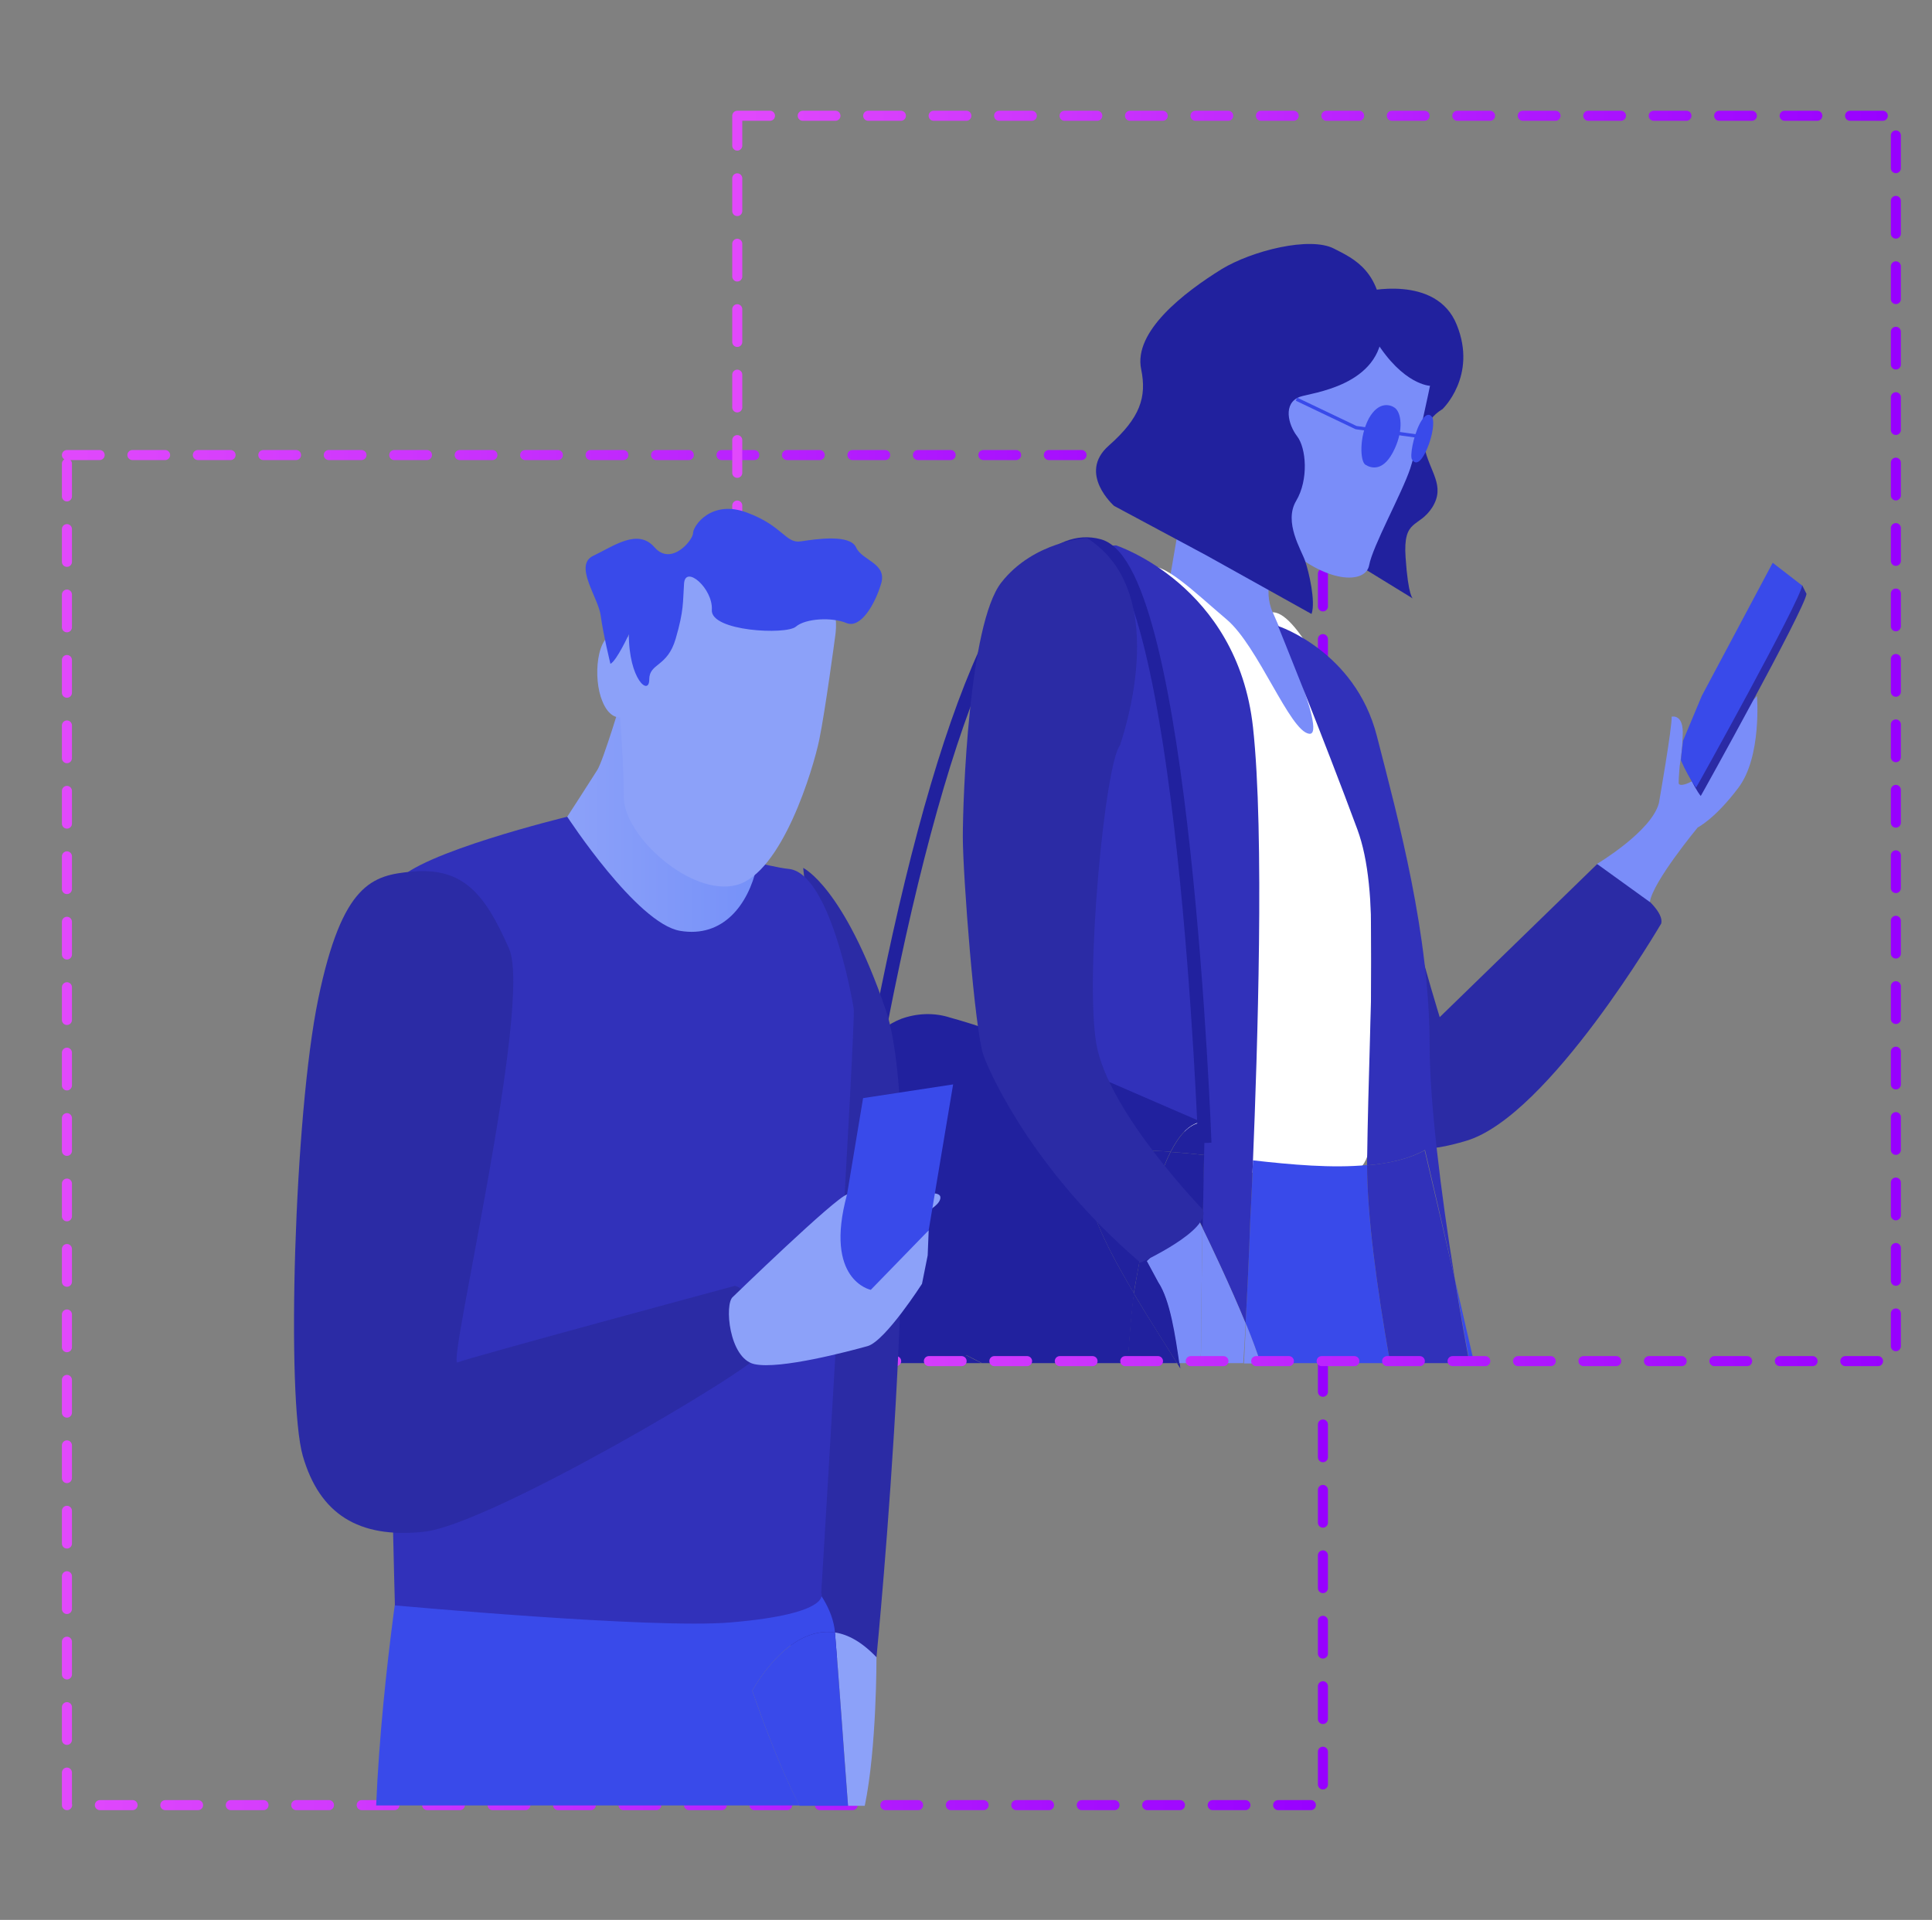 <svg id="Layer_1" xmlns="http://www.w3.org/2000/svg" viewBox="0 0 577.3 573.8"><rect x="0" y="0" width="577.3" height="573.8" fill="#808080" stroke="none"/><style>.st1{fill:#2b2ba5}.st2{fill:#7a8df9}.st3{fill:#394aea}.st5{fill:#21219e}.st7{fill:#3131ba}.st10{fill:#8ca1f9}</style><linearGradient id="SVGID_1_" gradientUnits="userSpaceOnUse" x1="-365.894" y1="236.249" x2="12.39" y2="236.249" gradientTransform="rotate(180 15.445 287)"><stop offset="0" stop-color="#9700ff"/><stop offset="1" stop-color="#e149fc"/></linearGradient><path fill="none" stroke="url(#SVGID_1_)" stroke-width="3" stroke-linecap="round" stroke-linejoin="round" stroke-dasharray="9.78 9.78" d="M20 136h375.3v403.5H20z"/><path class="st1" d="M403.5 219.9s19.1 56 20.5 62.2c1.4 6.2 6.2 21.9 6.2 21.9l47.1-45.8s20.5 11.6 19.1 17.8c0 0-33.5 57.4-58.1 64.9-24.6 7.5-26-3.4-32.1-16.4-6.1-13-2.7-104.6-2.7-104.6z"/><path class="st2" d="M525 208s1.5 18.2-5.6 27.5c-7 9.3-12.1 11.8-12.1 11.8s-13.5 16.3-14.3 22.3l-15.8-11.4s16.3-9.7 18.5-18.2c0 0 4-22.8 3.8-25.8 0 0 3.7-1 3.3 5.7-.1 3-.4 6.1-.9 9.1 0 0-.3 3.4-.3 5s5.2-.2 8.3-4.3c4.4-5.7 8.3-11.6 11.9-17.8 1.4-2.3 2.4-2.8 3.2-3.9z"/><path class="st1" d="M539.8 177.5l-1.3-2.6-28.7 35.6-7.1 17s3.3 7.7 5.5 10.4c0 .1 31.1-55.9 31.6-60.4z"/><path class="st3" d="M538.5 175l-8.8-6.8-21.2 39.8-5.6 13.4s-.7 5.6-.6 5.9c1.2 2.8 2.7 5.5 4.5 8.1.1 0 31.2-56 31.7-60.4z"/><path class="st2" d="M380.8 168.9s-3.6 7.3-.5 14.1c2.6 5.7 22.2 31.6 18.2 36.4-4.1 4.8-25.9-8.5-25.9-8.5L349.2 175l2.6-15.2 29 9.1z"/><path d="M380.3 183s16.7 37.1 10.9 36.3c-5.8-.7-15.2-26.2-24.7-34.2-9.5-8-19.6-18.2-24-15.3-4.4 2.9 1.4 160.6 1.4 160.6s26.1 21.8 37.1 21.8c10.9 0 28.3 4.4 28.3-11.6s2.2-111.2-3.6-120.6-17.4-37-25.4-37z" fill="#fff"/><path class="st5" d="M407.7 87.2s21.5-5.4 27.6 9.9c6.2 15.3-4.3 25.2-4.3 25.2s-7 3.8-5.4 11.3c1.6 7.5 6.4 11.5 2.4 18-4.1 6.4-8.8 3.2-8 15 .8 11.8 2.2 12.3 2.2 12.3l-30.6-18.8s7.3-73.2 16.1-72.9z"/><path class="st2" d="M427.3 115.3s-3.5 17.2-5.9 24.7c-2.5 7.5-11.3 23.3-12.3 29-1.1 5.6-12.9 5.6-25.7-6.4s-29.8-59.3.5-60.9c9.5-.5 27.1 0 27.1 0 8.3 13.4 16.3 13.6 16.3 13.6z"/><path class="st5" d="M398.6 74.3c5.8 3 14.8 6.7 14.5 23.9-.3 17.2-21.4 19.2-24.7 20.4-5.1 1.9-3.5 8.3-.8 11.8s3.5 12.9-.3 19.3 1.6 14.7 2.7 18c1.1 3.2 3.2 12.1 1.9 15.8L360.5 166l-27.6-14.8s-11-9.7-1.6-18 11.4-14.5 9.7-22.8c-2.4-11.3 12.8-23 24.1-30 9.1-5.5 26.3-9.8 33.5-6.1z"/><path fill="none" stroke="#394aea" stroke-miterlimit="10" d="M424.6 130.5l-19.4-2.7-17.8-8.5"/><path class="st3" d="M416.8 121.9c1.9 1.4 2.6 6.4 0 12.1-3.3 7.3-7.2 5.9-8.8 4.9s-1.9-8.3 1-13.8c3-5.4 6.6-4.1 7.8-3.2zM428 124.8c.6 1.2.2 5.2-1.6 9.4-2.4 5.4-3.9 4.1-4.5 3.1s.3-6.6 2.3-10.6c2-3.9 3.4-2.7 3.8-1.9zM434.7 382.2c1.8 7.7 3.7 16.2 5.8 25.2h-1.3c-1.5-7.8-3-16.4-4.5-25.2zM415.4 407.4h-38.8c-1-3.4-2.6-7.5-4.4-11.9 1-18.3 1.4-31.1 1.4-31.1s.4-6.8.8-17.6c11.6 1.3 23.6 2.4 34.1 1.4 0 14.8 2.8 36.1 6.9 59.2z"/><path class="st7" d="M305.2 218.2c.6 8 1.7 57.6 1.8 94.2 10.9 4.5 18.2 8.5 18.2 8.5l24.9 10.8 8.8 3.8 1 .4s-.1 3.7-.2 9.3c-.1 5.7-.3 13.6-.4 21.8 2.3 4.7 8.3 17.3 12.9 28.5 1-18.3 1.4-31.1 1.4-31.1s.4-6.8.8-17.6c1.3-31.7 3.5-97.8 0-129.5-4.7-42.5-40.9-54.3-40.9-54.3-3 .1-5.9.8-8.7 2-20.3 9-20.3 44.1-19.6 53.2zM408.5 348.3V347c.7-50.6 3.9-80.6-2.9-99.1-10.1-27.3-23.7-60.8-23.7-60.8s23 7.5 29.5 32.8c6.5 25.3 15.8 59.4 15.8 93 0 16.1 3.3 43.5 7.5 69.3-5.2-22.8-8.9-38.5-8.9-38.5-4.8 2.7-10.7 4-17.3 4.6z"/><path class="st7" d="M415.4 407.4c-4.1-23.1-6.9-44.5-6.9-59.1 6.5-.6 12.5-1.9 17.2-4.5 0 0 3.7 15.7 9 38.4 1.4 8.8 2.9 17.3 4.4 25.2h-23.7z"/><path class="st5" d="M249.2 402.8s3.3 1.8 8.6 4.6h30l.9-2.4c1.6.8 3.2 1.6 4.7 2.4H337c.6-8.4 1.2-16.2 1.9-20.8-9.2-15.4-16.2-29.8-13.1-36.8 2.6-5.6 11.9-6.4 24-5.6 2.5-4.9 5.5-8.3 9.2-8.9l-8.8-3.8-24.9-10.8s-7.3-4-18.2-8.5c-7.6-3.2-15.4-5.9-23.3-8.1-4.7-1.5-9.8-1.3-14.5.4-8 3.1-12.3 10.5-13 13.1-.7 2.6-3.8 42.4-5.7 66.6-.9 10.9-1.4 18.6-1.4 18.6z"/><path class="st5" d="M287.7 407.4h5.6c-1.6-.8-3.2-1.6-4.7-2.4-.3.9-.6 1.6-.9 2.4zM359 335.5l1 .4s-.1 3.7-.2 9.3c-3.5-.4-6.8-.7-10-.9 2.5-4.9 5.5-8.4 9.2-8.8zM351.7 407.4h-14.8c.6-8.4 1.2-16.2 1.9-20.8 4.1 6.9 8.7 14 12.9 20.8zM352.7 409l-1-1.6h.8c.1.6.1 1.1.2 1.6z"/><path class="st5" d="M342.8 376.9l3.4 6.3c3.6 5.4 5.2 16.2 6.3 24.2h-.8c-4.3-6.8-8.8-13.9-12.9-20.8.1-.7.2-1.4.3-1.9 1.4-7.5 4.5-28.3 10.7-40.4 3.1.2 6.5.5 10 .9-.1 5.8-.3 13.6-.4 21.8-.6-1.2-.9-1.9-.9-1.9-2.9-.8-15.7 11.8-15.7 11.8z"/><path class="st5" d="M325.8 349.8c2.6-5.6 11.9-6.4 24-5.6-6.2 12.1-9.2 32.9-10.7 40.4-.1.5-.2 1.2-.3 1.9-9.1-15.4-16.2-29.7-13-36.7z"/><path class="st2" d="M372.3 395.6c1.8 4.4 3.3 8.5 4.4 11.9h-5c.2-4.2.4-8.2.6-11.9zM358.6 407.4c.2-1.7.3-3.5.3-5.2 0-7.9.2-22 .4-35.2 2.3 4.7 8.3 17.3 12.9 28.5-.2 3.7-.4 7.7-.7 11.9h-12.9z"/><path class="st2" d="M358.6 407.4h-6.2c-1.2-8-2.7-18.8-6.3-24.2l-3.4-6.3s12.8-12.6 15.7-11.8c0 0 .3.7.9 1.9-.2 13.2-.4 27.3-.4 35.2 0 1.8-.1 3.5-.3 5.2z"/><path d="M360 341.6s-6.2-171.6-31.6-178.5-48.7 55.1-66.7 150.6" fill="none" stroke="#21219e" stroke-width="4" stroke-miterlimit="10"/><path class="st1" d="M324.8 160.8s-15.9.9-25.6 13.3c-9.7 12.4-11.5 64.6-11.5 76 0 11.4 3.6 58.4 6.2 65.4s15.9 35.4 46.9 61.9c0 0 21.2-9.7 18.6-15.9 0 0-28.3-29.2-31.8-49.5s2.6-84 7.1-89.3c-.2 0 16.6-45.1-9.9-61.9z"/><linearGradient id="SVGID_2_" gradientUnits="userSpaceOnUse" x1="-537.02" y1="353.31" x2="-187.866" y2="353.31" gradientTransform="rotate(180 15.45 287)"><stop offset="0" stop-color="#9700ff"/><stop offset="1" stop-color="#e149fc"/></linearGradient><path fill="none" stroke="url(#SVGID_2_)" stroke-width="3" stroke-linecap="round" stroke-linejoin="round" stroke-dasharray="9.78 9.78" d="M220.3 34.6h346.2v372.2H220.3z"/><g><path class="st1" d="M240 259.4s13.2 117.2 6.4 162c-6.4 41.7-10.7 74.9-10.7 74.9l26.2-1s15.4-156.5 2.8-193.4C252.1 265 240 259.4 240 259.4z"/><path class="st10" d="M258.4 539.7c3.6-17.3 3.5-44.4 3.5-44.4-4.4-4.6-8.5-6.8-12.4-7.4 1.2 14.2 2.4 32.1 3.9 51.8h5z"/><path class="st3" d="M224.8 505.3s10.4-19.6 24.7-17.4c-1.2-14.2-19-25.3-20.5-29.5-4-10.9-80.3-33.6-107.5-2.4 0 0-7.4 42.8-9.1 83.6h126.5c-7.4-14.2-14.1-34.3-14.1-34.3z"/><path class="st3" d="M224.8 505.3s6.7 20.1 14.1 34.4h14.5c-1.5-19.6-2.7-37.6-3.9-51.8-14.4-2.1-24.7 17.4-24.7 17.4z"/><path class="st7" d="M169.5 244.1s-44.6 10.8-50.9 19.4-.6 216.3-.6 216.3 77 7.1 100.3 5.1c30.8-2.6 27.1-8.8 27.1-8.8s10.3-170.1 9.7-174.5-7.4-40.7-19.4-41.9c-11.9-1.2-58.2-16.6-66.2-15.6z"/><linearGradient id="SVGID_3_" gradientUnits="userSpaceOnUse" x1="169.474" y1="331.242" x2="226.322" y2="331.242" gradientTransform="matrix(1 0 0 -1 0 574)"><stop offset="0" stop-color="#8ca1f9"/><stop offset="1" stop-color="#7691f9"/></linearGradient><path d="M186 208.2s-5.7 19-7.5 21.9c-1.8 2.9-9 14-9 14s20.8 31.9 33.7 34.1 20.4-7.9 22.9-19c2.5-11.2-19.3-60-40.1-51z" fill="url(#SVGID_3_)"/><path class="st1" d="M123.1 260.5c-11.7 1.1-20.8 3.3-28 38S85.5 418 90.5 435.2c5 17.2 16.5 24.7 36.2 22.6s98.6-48.8 100.4-53.1c0 0-1.1-19-7.5-20.4 0 0-79.7 21.5-82.9 22.9-3.2 1.4 22.6-107.6 15.4-123.7-7.1-16.1-13.5-24.4-29-23z"/><path class="st10" d="M249.5 190.6s-2.9 21.8-4.7 30.5c-1.8 8.7-11.1 39.8-24.7 43.4-13.6 3.6-33.7-14.7-33.7-26.2 0-6.8-.6-16.8-1.1-23.9-1.7.1-3.8-1.1-5.3-4.8-2.9-6.8-1.8-20.4 4.3-20.4 1.3 0 2.5.4 3.4 1.2l3.7-19.1c0-.1 63.4-13.7 58.1 19.3z"/><path class="st3" d="M182.4 198.4s-2.2-9-2.9-14.4c-.7-5.4-8.2-15.1-2.2-17.9 6.1-2.9 13.3-8.3 18.3-2.5 5 5.7 11.5-2.2 11.5-4.3 0-2.1 5.4-10.1 16.1-6.1 10.8 4 11.5 9.3 16.1 8.6s14.7-2.2 16.5 1.8c1.8 4 9.3 4.7 7.5 10.8-1.8 6.1-6.1 13.6-10.4 11.8-4.3-1.8-12.2-1.4-15.1 1.1-2.9 2.5-25.5 1.4-25.1-5s-7.9-13.6-8.3-7.9 0 7.9-2.5 16.5-7.9 7.2-7.9 12.2-6.1 0-6.1-13.6c.2-.2-3.7 8.1-5.5 8.9z"/><path class="st10" d="M219 387.6s30.5-29.6 34.1-30.6l-.4 7.3s.9 1.4 6.8-1.8 21.5-8.2 21.5-4.6-10.8 7.3-13.4 8.4c-2.6 1.2-7.9 6.7-7.9 6.7 2.1 1.1 4.5 1.3 6.8.7 3.5-1.2 11-6 11-6l-.3 7.5-1.7 8.5s-10.9 17-16.2 18.6c-5.4 1.5-26.3 7.1-33.9 5.4s-9-18.1-6.4-20.1z"/><path class="st3" d="M253.1 357l4.8-28.8 26.9-4.1-7.3 43.6-17.3 17.8s-14.1-2.8-7.1-28.5z"/></g></svg>